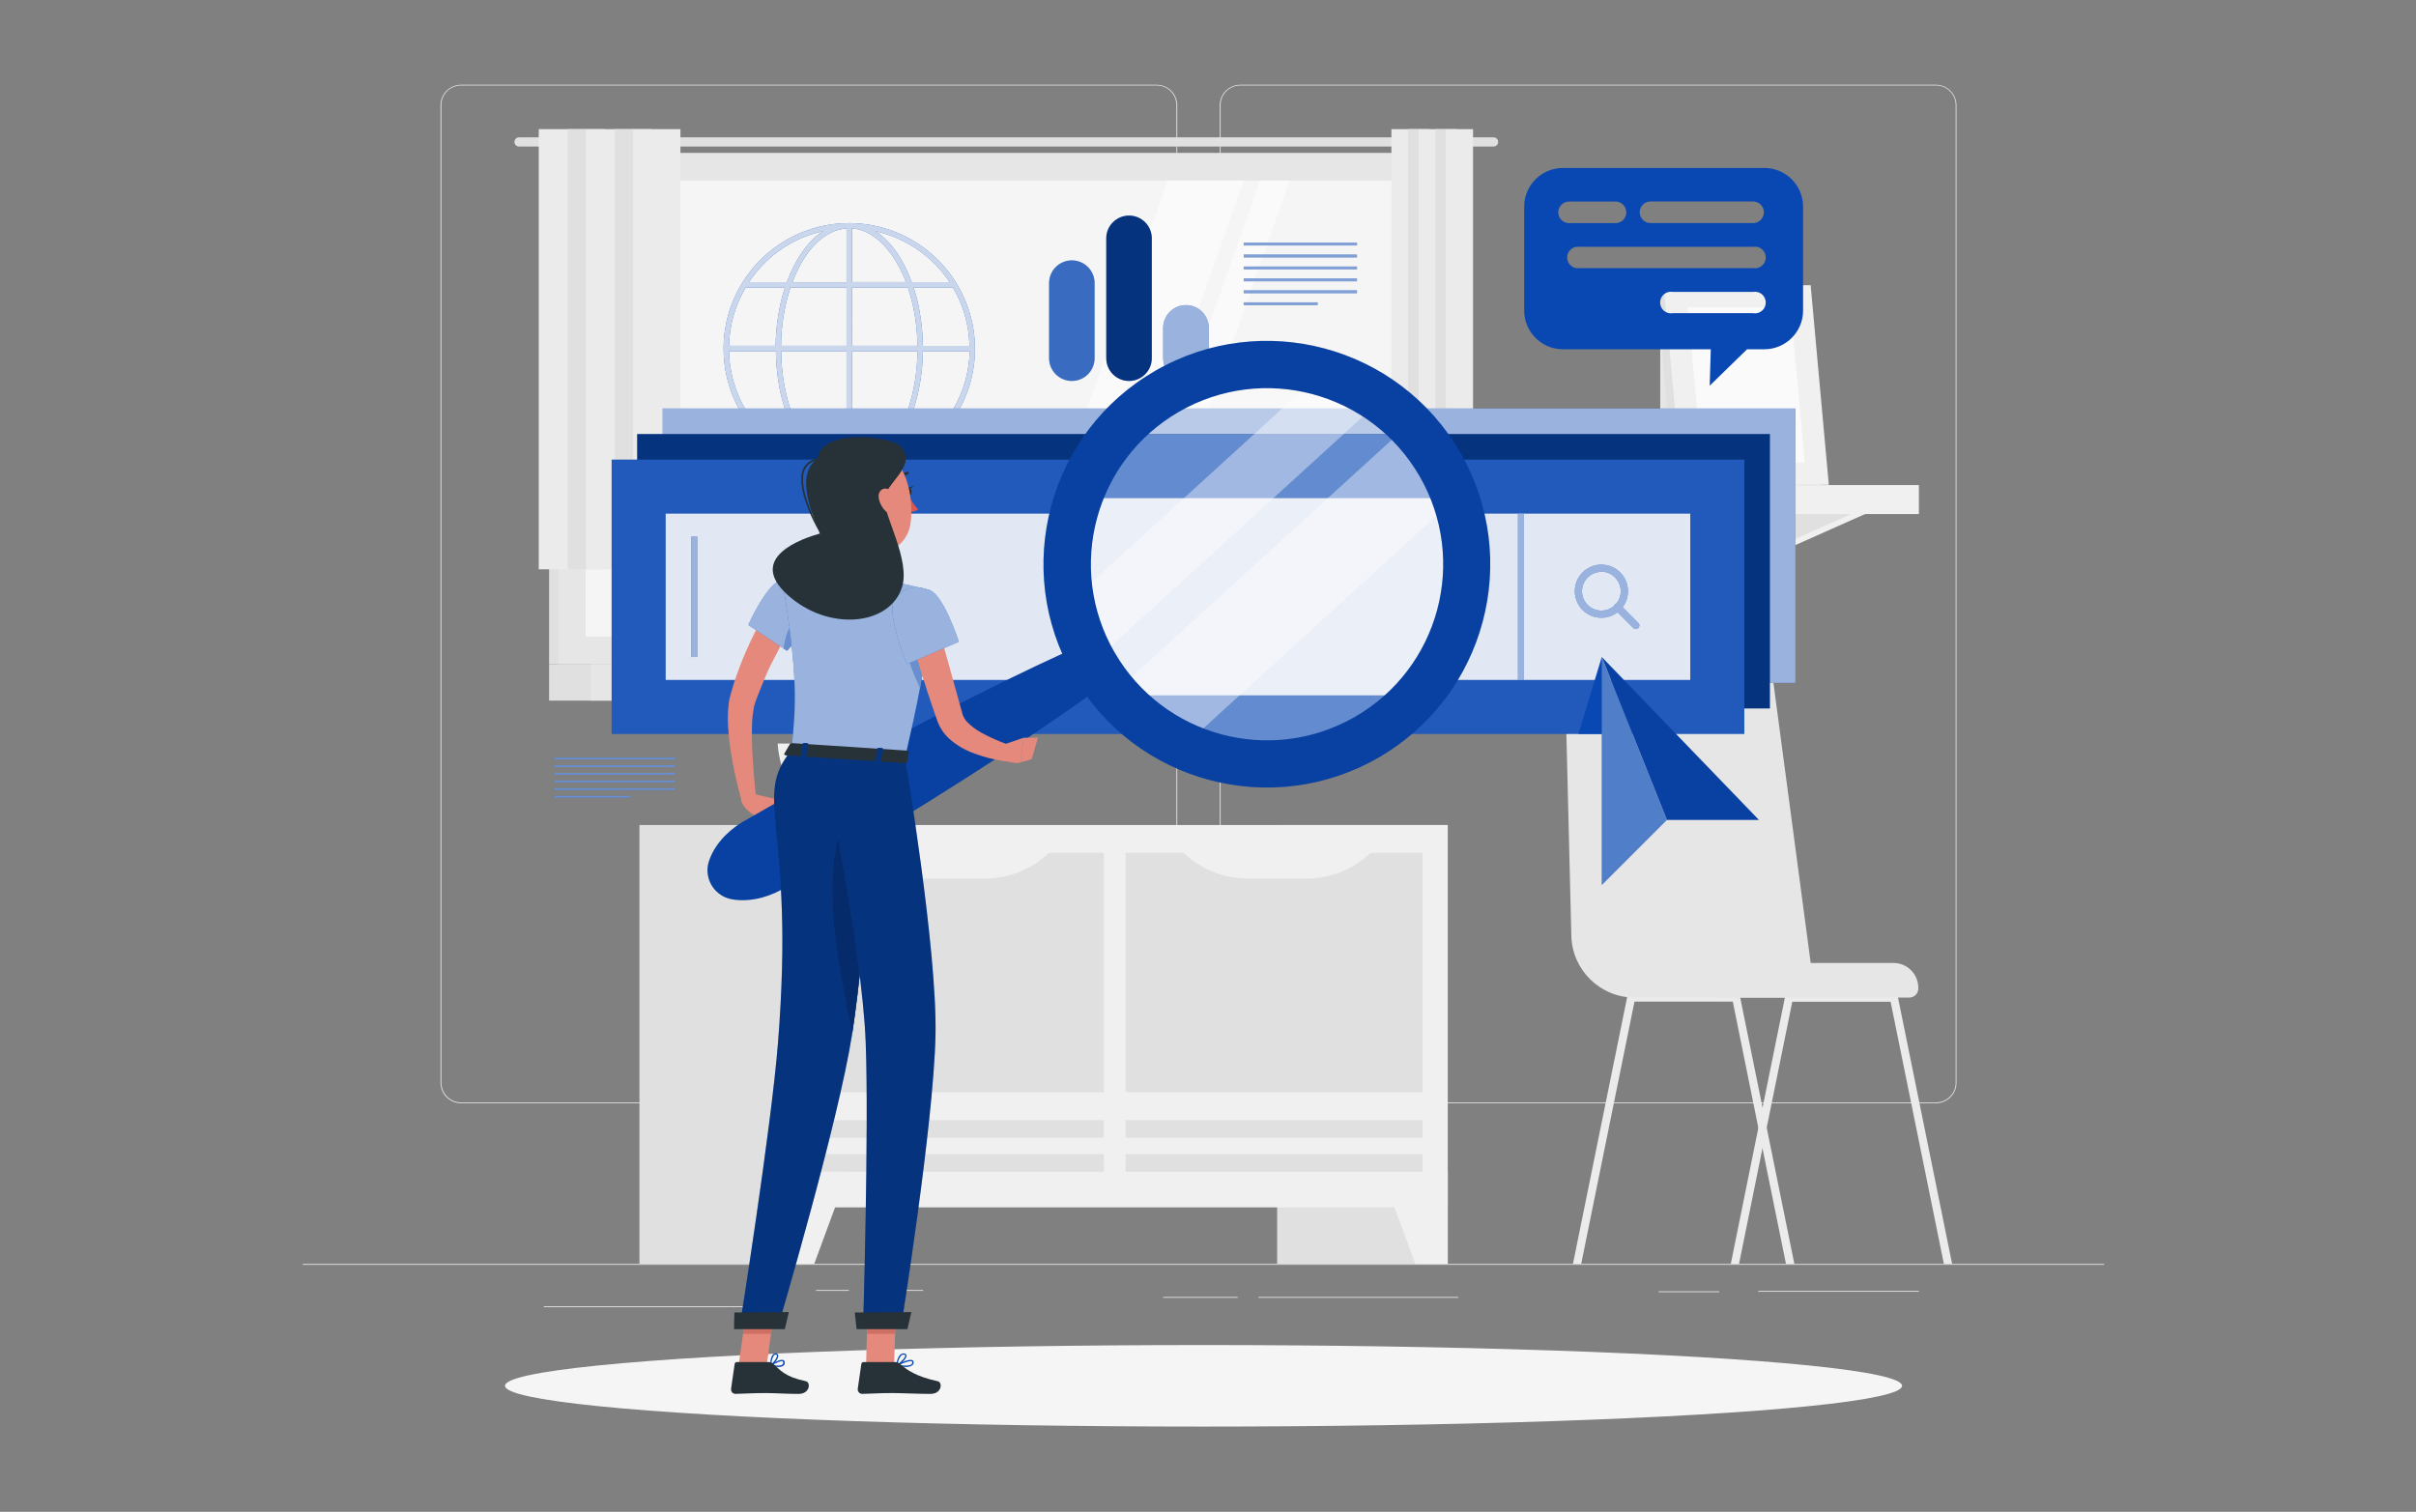 <?xml version="1.0" encoding="utf-8"?>
<!-- Generator: Adobe Illustrator 15.0.0, SVG Export Plug-In . SVG Version: 6.00 Build 0)  -->
<!DOCTYPE svg PUBLIC "-//W3C//DTD SVG 1.1//EN" "http://www.w3.org/Graphics/SVG/1.1/DTD/svg11.dtd">
<svg version="1.1" id="图层_1" xmlns="http://www.w3.org/2000/svg" xmlns:xlink="http://www.w3.org/1999/xlink" x="0px" y="0px"
	 width="540px" height="338px" viewBox="0 0 540 338" enable-background="new 0 0 540 338" xml:space="preserve">
<rect x="0" y="0" width="540" height="338" fill="#808080" stroke="none"/>
<g id="freepik--background-complete--inject-13">
	<rect x="67.69" y="282.578" fill="#E0E0E0" width="402.621" height="0.202"/>
	<rect x="370.718" y="288.698" fill="#E0E0E0" width="13.577" height="0.202"/>
	<rect x="393.008" y="288.602" fill="#E0E0E0" width="35.88" height="0.201"/>
	<rect x="281.288" y="289.955" fill="#E0E0E0" width="44.667" height="0.2"/>
	<rect x="259.965" y="289.955" fill="#E0E0E0" width="16.685" height="0.2"/>
	<rect x="182.405" y="288.399" fill="#E0E0E0" width="7.327" height="0.202"/>
	<rect x="194.202" y="288.399" fill="#E0E0E0" width="12.111" height="0.202"/>
	<rect x="121.553" y="292.032" fill="#E0E0E0" width="53.596" height="0.2"/>
	<path fill="#E0E0E0" d="M258.532,246.664H103.048c-2.536-0.004-4.59-2.061-4.59-4.598V23.5c0.022-2.521,2.069-4.553,4.59-4.558
		h155.484c2.54,0,4.598,2.059,4.598,4.599l0,0v218.526C263.13,244.606,261.071,246.664,258.532,246.664z M103.048,19.104
		c-2.425,0.004-4.389,1.971-4.389,4.396v218.567c0,2.426,1.964,4.392,4.389,4.397h155.484c2.426-0.006,4.392-1.972,4.397-4.397V23.5
		c-0.005-2.426-1.971-4.392-4.397-4.396H103.048z"/>
	<path fill="#E0E0E0" d="M432.714,246.664H277.222c-2.538-0.004-4.594-2.061-4.599-4.598V23.5c0.026-2.521,2.077-4.553,4.599-4.558
		h155.492c2.517,0.009,4.56,2.041,4.582,4.558v218.567C437.296,244.6,435.246,246.656,432.714,246.664z M277.222,19.104
		c-2.427,0.004-4.393,1.97-4.396,4.396v218.567c0.004,2.426,1.97,4.392,4.396,4.397h155.492c2.427-0.006,4.393-1.972,4.396-4.397
		V23.5c-0.003-2.426-1.969-4.392-4.396-4.396H277.222z"/>
	<rect x="285.451" y="184.451" fill="#E0E0E0" width="38.137" height="98.127"/>
	<polygon fill="#F0F0F0" points="316.34,282.578 323.588,282.578 323.588,261.971 308.747,261.971 	"/>
	<rect x="142.923" y="184.451" fill="#E0E0E0" width="38.136" height="98.127"/>
	<rect x="174.738" y="184.451" fill="#F0F0F0" width="148.841" height="85.484"/>
	<rect x="251.591" y="190.66" fill="#E0E0E0" width="66.376" height="53.516"/>
	<rect x="180.359" y="190.668" fill="#E0E0E0" width="66.375" height="53.517"/>
	<rect x="251.591" y="258.034" fill="#E0E0E0" width="66.376" height="3.937"/>
	<rect x="180.359" y="258.034" fill="#E0E0E0" width="66.375" height="3.937"/>
	<rect x="251.583" y="250.425" fill="#E0E0E0" width="66.375" height="3.938"/>
	<rect x="180.351" y="250.434" fill="#E0E0E0" width="66.376" height="3.937"/>
	<path fill="#F0F0F0" d="M220.114,196.426h-13.118c-5.704,0-11.157-2.344-15.082-6.483h43.266
		C231.26,194.08,225.813,196.423,220.114,196.426z"/>
	<path fill="#F0F0F0" d="M292.014,196.426H278.89c-5.706,0.002-11.159-2.343-15.084-6.483h43.29
		C303.172,194.083,297.719,196.428,292.014,196.426z"/>
	<polygon fill="#F0F0F0" points="181.986,282.578 174.738,282.578 174.738,261.971 189.579,261.971 	"/>
	<rect x="122.728" y="34.233" fill="#E0E0E0" width="200.038" height="114.264"/>
	<path fill="#E0E0E0" d="M333.829,30.707H116.004c-0.564,0-1.022,0.458-1.022,1.022l0,0c-0.005,0.564,0.449,1.026,1.014,1.03
		c0.002,0,0.005,0.001,0.008,0.001h217.825c0.565,0,1.023-0.458,1.023-1.023c0-0.003,0-0.006,0-0.008l0,0
		C334.853,31.165,334.395,30.707,333.829,30.707z"/>
	<rect x="124.773" y="34.233" fill="#E6E6E6" width="202.373" height="114.264"/>
	<rect x="122.728" y="148.498" fill="#E0E0E0" width="200.038" height="8.141"/>
	<rect x="132.069" y="148.498" fill="#E6E6E6" width="202.374" height="8.141"/>
	<rect x="130.901" y="40.37" fill="#F5F5F5" width="190.102" height="101.991"/>
	<polygon fill="#FAFAFA" points="224.986,142.361 260.988,40.37 277.979,40.37 241.976,142.361 	"/>
	<polygon fill="#FAFAFA" points="245.632,142.361 281.634,40.37 288.253,40.37 252.259,142.361 	"/>
	<rect x="320.221" y="40.37" fill="#E0E0E0" width="0.782" height="101.991"/>
	<rect x="120.417" y="28.871" fill="#EBEBEB" width="10.557" height="98.417"/>
	<rect x="126.867" y="28.871" fill="#E0E0E0" width="8.222" height="98.417"/>
	<rect x="130.974" y="28.871" fill="#EBEBEB" width="10.557" height="98.417"/>
	<rect x="137.424" y="28.871" fill="#E0E0E0" width="8.222" height="98.417"/>
	<rect x="141.53" y="28.871" fill="#EBEBEB" width="10.557" height="98.417"/>
	<rect x="310.993" y="28.871" fill="#EBEBEB" width="6.08" height="98.417"/>
	<rect x="314.714" y="28.871" fill="#E0E0E0" width="4.742" height="98.417"/>
	<rect x="317.081" y="28.871" fill="#EBEBEB" width="6.079" height="98.417"/>
	<rect x="320.793" y="28.871" fill="#E0E0E0" width="4.743" height="98.417"/>
	<rect x="323.16" y="28.871" fill="#EBEBEB" width="6.08" height="98.417"/>
	<rect x="371.08" y="71.565" fill="#E6E6E6" width="13.497" height="36.823"/>
	<polygon fill="#F0F0F0" points="365.951,114.533 362.827,123.043 365.951,123.043 385.06,114.533 	"/>
	<polygon fill="#E0E0E0" points="362.827,114.533 362.827,123.043 381.942,114.533 	"/>
	<polygon fill="#F0F0F0" points="398.636,114.533 395.512,123.043 398.636,123.043 417.744,114.533 	"/>
	<polygon fill="#E0E0E0" points="395.512,114.533 395.512,123.043 414.627,114.533 	"/>
	<rect x="348.809" y="108.445" fill="#E0E0E0" width="20.781" height="6.482"/>
	<rect x="369.582" y="108.445" fill="#F0F0F0" width="59.306" height="6.482"/>
	<polygon fill="#E0E0E0" points="407.059,108.388 374.213,108.388 370.146,63.77 402.991,63.77 	"/>
	<polygon fill="#F0F0F0" points="408.758,108.388 375.911,108.388 371.854,63.77 404.7,63.77 	"/>
	<polygon fill="#FAFAFA" points="380.405,103.452 377.239,68.707 400.207,68.707 403.371,103.452 	"/>
	<path fill="#E0E0E0" d="M194.443,170.126c0,0-14.164-24.406,5.483-43.837c0,0,5.13,3.342,5.049,7.835
		c-0.081,4.493-5.492,5.637-4.325,9.373c1.168,3.737,6.273,7.433,2.915,10.533c-3.357,3.1,0.54,5.854,0.314,9.663
		C203.655,167.501,194.443,170.126,194.443,170.126z"/>
	<path fill="#E0E0E0" d="M195.514,172.356c0,0,5.741-27.627-19.028-39.875c0,0-3.809,4.791-2.319,9.026
		c1.49,4.235,6.981,3.616,7.062,7.537c0.081,3.922-3.607,9.027,0.548,10.912c4.155,1.884,1.337,5.733,2.754,9.26
		C185.947,172.744,195.514,172.356,195.514,172.356z"/>
	<path fill="#F0F0F0" d="M173.82,166.237c0,0,0.467,18.214,18.521,18.214c18.053,0,18.521-18.214,18.521-18.214H173.82z"/>
	<path fill="#EBEBEB" d="M386.847,282.578h1.844l5.25-25.897l0.927-4.532l5.725-28.184h21.975l11.91,58.613h1.844l-12.135-59.732
		c-0.087-0.419-0.458-0.719-0.885-0.716h-23.441c-0.427-0.006-0.797,0.297-0.878,0.716l-5.033,24.785l-0.94,4.532L386.847,282.578z"
		/>
	<path fill="#EBEBEB" d="M351.568,282.578h1.844l11.91-58.646h21.976l5.71,28.23l0.918,4.518l5.258,25.897h1.876l-6.176-30.43
		l-0.936-4.518l-5.032-24.785c-0.087-0.419-0.457-0.719-0.886-0.716h-23.44c-0.429-0.003-0.797,0.297-0.886,0.716L351.568,282.578z"
		/>
	<path fill="#E6E6E6" d="M405.738,223.029h-40.376c-7.706-0.002-13.997-6.167-14.154-13.872l-1.508-61.376
		c-0.084-5.697,4.466-10.383,10.162-10.468c0.043,0,0.087,0,0.13,0h25.309c5.246-0.001,9.656,3.935,10.25,9.147L405.738,223.029z"/>
	<path fill="#E6E6E6" d="M383.715,215.292h39.514c3.055,0,5.531,2.478,5.531,5.533v0.192c0,1.112-0.901,2.012-2.013,2.012h-43.032
		l0,0V215.292L383.715,215.292z"/>
</g>
<g id="freepik--Shadow--inject-13">
	<ellipse fill="#F5F5F5" cx="269" cy="309.827" rx="156.128" ry="9.115"/>
</g>
<g id="freepik--Graphics--inject-13">
	<path fill="#0948B3" d="M217.908,77.95L217.908,77.95L217.908,77.95c0.003-1.5-0.119-2.997-0.363-4.477
		c-2.228-13.501-13.832-23.452-27.515-23.594h-0.242c-9.022,0.006-17.49,4.351-22.756,11.676c-0.427,0.588-0.806,1.192-1.192,1.796
		c-0.032,0.04-0.059,0.083-0.081,0.129c-2.644,4.372-4.037,9.385-4.026,14.494v0.056c0.043,15.512,12.653,28.052,28.165,28.008
		c9.018-0.025,17.474-4.378,22.734-11.702c0.419-0.588,0.806-1.184,1.184-1.796c0.032-0.04,0.059-0.083,0.081-0.129
		C216.538,88.052,217.925,83.048,217.908,77.95z M162.934,77.314c0.093-4.598,1.377-9.093,3.728-13.045h8.786
		c-1.343,4.22-2.046,8.617-2.086,13.045H162.934z M176.679,64.27h12.53v13.045h-14.64C174.596,72.883,175.308,68.482,176.679,64.27z
		 M190.417,63.062V51.047c1.741,0.158,3.409,0.778,4.831,1.796c2.988,2.045,5.492,5.637,7.247,10.219H190.417z M202.93,64.27
		c0.996,3.016,1.645,6.136,1.933,9.3c0.121,1.256,0.177,2.504,0.193,3.745h-14.639V64.27H202.93z M187.438,51.385
		c0.578-0.164,1.171-0.267,1.771-0.306v12.006H177.13c2.255-6.072,5.911-10.484,10.308-11.725V51.385z M189.209,78.546v13.045
		h-12.505c-0.997-3.024-1.64-6.152-1.917-9.324c-0.113-1.256-0.178-2.504-0.193-3.744L189.209,78.546z M189.209,92.799v12.014
		c-1.742-0.159-3.409-0.778-4.832-1.795c-2.979-2.046-5.484-5.637-7.248-10.219H189.209z M192.188,104.499
		c-0.578,0.165-1.172,0.268-1.771,0.306V92.774h12.078c-2.255,6.048-5.91,10.468-10.307,11.701V104.499z M190.417,91.615V78.53
		h14.639c-0.023,4.432-0.735,8.833-2.11,13.045L190.417,91.615z M206.264,78.53h10.468c-0.097,4.598-1.381,9.091-3.728,13.045
		h-8.826C205.521,87.355,206.224,82.958,206.264,78.53z M216.731,77.322h-10.468c0-1.272-0.08-2.561-0.202-3.857
		c-0.274-3.121-0.893-6.202-1.844-9.188h8.77c1.694,2.877,2.838,6.044,3.374,9.341c0.192,1.223,0.305,2.458,0.338,3.696
		L216.731,77.322z M205.563,56.121c2.632,1.895,4.901,4.25,6.7,6.949h-8.487c-1.804-4.984-4.518-8.93-7.843-11.217l-0.257-0.169
		c3.551,0.795,6.903,2.301,9.856,4.429L205.563,56.121z M183.927,51.699c-3.391,2.231-6.177,6.29-8.053,11.37h-8.455l0.588-0.861
		c3.824-5.338,9.479-9.082,15.887-10.517L183.927,51.699z M162.99,78.53h10.427c0,1.272,0.081,2.561,0.202,3.857
		c0.279,3.12,0.897,6.201,1.844,9.188h-8.817c-1.698-2.875-2.842-6.043-3.374-9.341c-0.201-1.225-0.313-2.463-0.338-3.704H162.99z
		 M167.452,92.783h8.422c1.804,4.985,4.518,8.93,7.844,11.217l0.266,0.169C177.217,102.632,171.299,98.557,167.452,92.783z
		 M195.724,104.145c3.381-2.223,6.167-6.289,8.052-11.371h8.439c-0.194,0.291-0.387,0.581-0.588,0.862
		C207.8,98.978,202.137,102.719,195.724,104.145z"/>
	<path opacity="0.8" fill="#FAFAFA" enable-background="new    " d="M217.908,77.95L217.908,77.95L217.908,77.95
		c0.003-1.5-0.119-2.997-0.363-4.477c-2.228-13.501-13.832-23.452-27.515-23.594h-0.242c-9.022,0.006-17.49,4.351-22.756,11.676
		c-0.427,0.588-0.806,1.192-1.192,1.796c-0.032,0.04-0.059,0.083-0.081,0.129c-2.644,4.372-4.037,9.385-4.026,14.494v0.056
		c0.043,15.512,12.653,28.052,28.165,28.008c9.018-0.025,17.474-4.378,22.734-11.702c0.419-0.588,0.806-1.184,1.184-1.796
		c0.032-0.04,0.059-0.083,0.081-0.129C216.538,88.052,217.925,83.048,217.908,77.95z M162.934,77.314
		c0.093-4.598,1.377-9.093,3.728-13.045h8.786c-1.343,4.22-2.046,8.617-2.086,13.045H162.934z M176.679,64.27h12.53v13.045h-14.64
		C174.596,72.883,175.308,68.482,176.679,64.27z M190.417,63.062V51.047c1.741,0.158,3.409,0.778,4.831,1.796
		c2.988,2.045,5.492,5.637,7.247,10.219H190.417z M202.93,64.27c0.996,3.016,1.645,6.136,1.933,9.3
		c0.121,1.256,0.177,2.504,0.193,3.745h-14.639V64.27H202.93z M187.438,51.385c0.578-0.164,1.171-0.267,1.771-0.306v12.006H177.13
		c2.255-6.072,5.911-10.484,10.308-11.725V51.385z M189.209,78.546v13.045h-12.505c-0.997-3.024-1.64-6.152-1.917-9.324
		c-0.113-1.256-0.178-2.504-0.193-3.744L189.209,78.546z M189.209,92.799v12.014c-1.742-0.159-3.409-0.778-4.832-1.795
		c-2.979-2.046-5.484-5.637-7.248-10.219H189.209z M192.188,104.499c-0.578,0.165-1.172,0.268-1.771,0.306V92.774h12.078
		c-2.255,6.048-5.91,10.468-10.307,11.701V104.499z M190.417,91.615V78.53h14.639c-0.023,4.432-0.735,8.833-2.11,13.045
		L190.417,91.615z M206.264,78.53h10.468c-0.097,4.598-1.381,9.091-3.728,13.045h-8.826
		C205.521,87.355,206.224,82.958,206.264,78.53z M216.731,77.322h-10.468c0-1.272-0.08-2.561-0.202-3.857
		c-0.274-3.121-0.893-6.202-1.844-9.188h8.77c1.694,2.877,2.838,6.044,3.374,9.341c0.192,1.223,0.305,2.458,0.338,3.696
		L216.731,77.322z M205.563,56.121c2.632,1.895,4.901,4.25,6.7,6.949h-8.487c-1.804-4.984-4.518-8.93-7.843-11.217l-0.257-0.169
		c3.551,0.795,6.903,2.301,9.856,4.429L205.563,56.121z M183.927,51.699c-3.391,2.231-6.177,6.29-8.053,11.37h-8.455l0.588-0.861
		c3.824-5.338,9.479-9.082,15.887-10.517L183.927,51.699z M162.99,78.53h10.427c0,1.272,0.081,2.561,0.202,3.857
		c0.279,3.12,0.897,6.201,1.844,9.188h-8.817c-1.698-2.875-2.842-6.043-3.374-9.341c-0.201-1.225-0.313-2.463-0.338-3.704H162.99z
		 M167.452,92.783h8.422c1.804,4.985,4.518,8.93,7.844,11.217l0.266,0.169C177.217,102.632,171.299,98.557,167.452,92.783z
		 M195.724,104.145c3.381-2.223,6.167-6.289,8.052-11.371h8.439c-0.194,0.291-0.387,0.581-0.588,0.862
		C207.8,98.978,202.137,102.719,195.724,104.145z"/>
	<rect x="148.125" y="91.333" fill="#0948B3" width="253.168" height="61.343"/>
	<rect x="148.125" y="91.333" opacity="0.6" fill="#FAFAFA" enable-background="new    " width="253.168" height="61.343"/>
	<rect x="142.417" y="97.042" fill="#0948B3" width="253.167" height="61.343"/>
	<rect x="142.417" y="97.042" opacity="0.3" enable-background="new    " width="253.167" height="61.343"/>
	<rect x="136.707" y="102.752" fill="#0948B3" width="253.169" height="61.343"/>
	<rect x="136.707" y="102.752" opacity="0.1" fill="#FAFAFA" enable-background="new    " width="253.169" height="61.343"/>
	<rect x="148.785" y="114.83" fill="#0948B3" width="229.01" height="37.187"/>
	<rect x="148.785" y="114.83" opacity="0.9" fill="#FAFAFA" enable-background="new    " width="229.01" height="37.187"/>
	<rect x="339.274" y="114.83" fill="#0948B3" width="1.344" height="37.187"/>
	<rect x="339.274" y="114.83" opacity="0.6" fill="#FAFAFA" enable-background="new    " width="1.344" height="37.187"/>
	<rect x="154.495" y="119.96" fill="#0948B3" width="1.345" height="26.927"/>
	<rect x="154.495" y="119.96" opacity="0.6" fill="#FAFAFA" enable-background="new    " width="1.345" height="26.927"/>
	<path fill="#0948B3" d="M357.922,138.118c-3.281-0.002-5.941-2.664-5.938-5.945c0-3.282,2.663-5.942,5.944-5.94
		c1.575,0.001,3.086,0.626,4.198,1.74l0,0c2.321,2.32,2.323,6.083,0.002,8.404C361.014,137.492,359.5,138.118,357.922,138.118z
		 M357.922,127.852c-2.392,0-4.33,1.94-4.33,4.333c0,2.392,1.941,4.332,4.333,4.331c2.393,0,4.333-1.941,4.332-4.334
		c-0.002-1.15-0.46-2.254-1.273-3.066l0,0c-0.804-0.829-1.906-1.299-3.062-1.305V127.852z"/>
	<path fill="#0948B3" d="M365.628,140.646c-0.214,0-0.42-0.087-0.571-0.241l-4.065-4.067c-0.339-0.289-0.377-0.797-0.089-1.135
		c0.29-0.338,0.798-0.377,1.136-0.088c0.032,0.027,0.062,0.056,0.088,0.088l4.066,4.066c0.312,0.313,0.312,0.821,0,1.135
		C366.043,140.557,365.841,140.644,365.628,140.646z"/>
	<g opacity="0.6">
		<path fill="#FAFAFA" d="M357.922,138.118c-3.281-0.002-5.941-2.664-5.938-5.945c0-3.282,2.663-5.942,5.944-5.94
			c1.575,0.001,3.086,0.626,4.198,1.74l0,0c2.321,2.32,2.323,6.083,0.002,8.404C361.014,137.492,359.5,138.118,357.922,138.118z
			 M357.922,127.852c-2.392,0-4.33,1.94-4.33,4.333c0,2.392,1.941,4.332,4.333,4.331c2.393,0,4.333-1.941,4.332-4.334
			c-0.002-1.15-0.46-2.254-1.273-3.066l0,0c-0.804-0.829-1.906-1.299-3.062-1.305V127.852z"/>
		<path fill="#FAFAFA" d="M365.628,140.646c-0.214,0-0.42-0.087-0.571-0.241l-4.065-4.067c-0.339-0.289-0.377-0.797-0.089-1.135
			c0.29-0.338,0.798-0.377,1.136-0.088c0.032,0.027,0.062,0.056,0.088,0.088l4.066,4.066c0.312,0.313,0.312,0.821,0,1.135
			C366.043,140.557,365.841,140.644,365.628,140.646z"/>
	</g>
	<rect x="277.979" y="54.252" fill="#0948B3" width="25.316" height="0.628"/>
	<rect x="277.979" y="56.917" fill="#0948B3" width="25.316" height="0.628"/>
	<rect x="277.979" y="59.591" fill="#0948B3" width="25.316" height="0.628"/>
	<rect x="277.979" y="62.256" fill="#0948B3" width="25.316" height="0.628"/>
	<rect x="277.979" y="64.921" fill="#0948B3" width="25.316" height="0.628"/>
	<rect x="277.979" y="67.595" fill="#0948B3" width="16.508" height="0.628"/>
	<g opacity="0.5">
		<rect x="277.979" y="54.252" fill="#FAFAFA" width="25.316" height="0.628"/>
		<rect x="277.979" y="56.917" fill="#FAFAFA" width="25.316" height="0.628"/>
		<rect x="277.979" y="59.591" fill="#FAFAFA" width="25.316" height="0.628"/>
		<rect x="277.979" y="62.256" fill="#FAFAFA" width="25.316" height="0.628"/>
		<rect x="277.979" y="64.921" fill="#FAFAFA" width="25.316" height="0.628"/>
		<rect x="277.979" y="67.595" fill="#FAFAFA" width="16.508" height="0.628"/>
	</g>
	<rect x="123.936" y="169.393" fill="#0948B3" width="26.975" height="0.403"/>
	<rect x="123.936" y="171.1" fill="#0948B3" width="26.975" height="0.403"/>
	<rect x="123.936" y="172.809" fill="#0948B3" width="26.975" height="0.402"/>
	<rect x="123.936" y="174.515" fill="#0948B3" width="26.975" height="0.403"/>
	<rect x="123.936" y="176.222" fill="#0948B3" width="26.975" height="0.402"/>
	<rect x="123.936" y="177.937" fill="#0948B3" width="16.958" height="0.403"/>
	<g opacity="0.4">
		<rect x="123.936" y="169.393" fill="#FAFAFA" width="26.975" height="0.403"/>
		<rect x="123.936" y="171.1" fill="#FAFAFA" width="26.975" height="0.403"/>
		<rect x="123.936" y="172.809" fill="#FAFAFA" width="26.975" height="0.402"/>
		<rect x="123.936" y="174.515" fill="#FAFAFA" width="26.975" height="0.403"/>
		<rect x="123.936" y="176.222" fill="#FAFAFA" width="26.975" height="0.402"/>
		<rect x="123.936" y="177.937" fill="#FAFAFA" width="16.958" height="0.403"/>
	</g>
	<path fill="#0948B3" d="M239.568,58.206L239.568,58.206c-2.811,0-5.089,2.278-5.089,5.089l0,0v16.79
		c0,2.811,2.279,5.089,5.089,5.089l0,0l0,0c2.811,0,5.089-2.278,5.089-5.089l0,0v-16.79
		C244.658,60.484,242.379,58.206,239.568,58.206L239.568,58.206z"/>
	<path opacity="0.2" fill="#FAFAFA" enable-background="new    " d="M239.568,58.206L239.568,58.206
		c-2.811,0-5.089,2.278-5.089,5.089l0,0v16.79c0,2.811,2.279,5.089,5.089,5.089l0,0l0,0c2.811,0,5.089-2.278,5.089-5.089l0,0v-16.79
		C244.658,60.484,242.379,58.206,239.568,58.206L239.568,58.206z"/>
	<path fill="#0948B3" d="M252.324,48.196L252.324,48.196c-2.801,0.014-5.065,2.288-5.065,5.09v26.798
		c0,2.811,2.278,5.089,5.089,5.089l0,0l0,0c2.812,0,5.09-2.278,5.09-5.089l0,0V53.286c0-2.812-2.278-5.09-5.089-5.09
		C252.34,48.196,252.332,48.196,252.324,48.196z"/>
	<path opacity="0.3" enable-background="new    " d="M252.324,48.196L252.324,48.196c-2.801,0.014-5.065,2.288-5.065,5.09v26.798
		c0,2.811,2.278,5.089,5.089,5.089l0,0l0,0c2.812,0,5.09-2.278,5.09-5.089l0,0V53.286c0-2.812-2.278-5.09-5.089-5.09
		C252.34,48.196,252.332,48.196,252.324,48.196z"/>
	<path fill="#0948B3" d="M265.07,68.215L265.07,68.215c-2.811,0-5.089,2.278-5.089,5.089l0,0v6.781c0,2.811,2.279,5.089,5.089,5.089
		l0,0l0,0c2.811,0.005,5.093-2.271,5.097-5.081c0-0.002,0-0.005,0-0.008v-6.781c0-2.811-2.278-5.089-5.089-5.089
		C265.076,68.215,265.073,68.215,265.07,68.215z"/>
	<path opacity="0.6" fill="#FAFAFA" enable-background="new    " d="M265.07,68.215L265.07,68.215c-2.811,0-5.089,2.278-5.089,5.089
		l0,0v6.781c0,2.811,2.279,5.089,5.089,5.089l0,0l0,0c2.811,0.005,5.093-2.271,5.097-5.081c0-0.002,0-0.005,0-0.008v-6.781
		c0-2.811-2.278-5.089-5.089-5.089C265.076,68.215,265.073,68.215,265.07,68.215z"/>
	<polyline fill="#0948B3" points="372.562,183.315 393.135,183.315 358.012,146.887 358.012,146.887 372.562,183.315 	"/>
	<g opacity="0.1">
		<polyline points="372.562,183.315 393.135,183.315 358.012,146.887 358.012,146.887 372.562,183.315 		"/>
	</g>
	<polygon fill="#0948B3" points="352.786,164.086 358.012,146.887 360.976,164.086 	"/>
	<polygon fill="#0948B3" points="358.012,146.887 358.012,197.857 361.65,194.227 372.562,183.315 	"/>
	<polygon opacity="0.3" fill="#FAFAFA" enable-background="new    " points="358.012,146.887 358.012,197.857 361.65,194.227 
		372.562,183.315 	"/>
	<path fill="#0948B3" d="M394.392,37.551h-45.093c-4.758,0.018-8.61,3.867-8.632,8.625v23.287c0.021,4.754,3.87,8.603,8.624,8.625
		h33.087l-0.241,8.141l8.349-8.141h3.892c4.756-0.018,8.609-3.868,8.631-8.625V46.176C402.986,41.425,399.143,37.578,394.392,37.551
		z M348.285,47.472c0-1.334,1.08-2.416,2.414-2.416h10.381c1.334,0,2.414,1.082,2.414,2.416s-1.08,2.416-2.414,2.416h-10.389
		C349.361,49.883,348.285,48.803,348.285,47.472z M391.831,70.019h-17.94c-1.313,0.23-2.565-0.648-2.796-1.962
		c-0.23-1.314,0.648-2.566,1.962-2.796c0.275-0.049,0.558-0.049,0.834,0h17.94c1.314-0.23,2.566,0.648,2.797,1.963
		c0.23,1.314-0.649,2.565-1.962,2.796C392.39,70.067,392.107,70.067,391.831,70.019L391.831,70.019z M391.831,59.945h-38.724
		c-1.313,0.23-2.566-0.649-2.797-1.963c-0.23-1.314,0.649-2.566,1.963-2.796c0.276-0.048,0.559-0.048,0.834,0h38.724
		c1.314-0.23,2.566,0.648,2.797,1.963s-0.649,2.566-1.962,2.796C392.39,59.993,392.107,59.993,391.831,59.945L391.831,59.945z
		 M391.831,49.872h-22.925c-1.334,0-2.416-1.082-2.416-2.416c0-1.335,1.082-2.416,2.416-2.416h22.925
		c1.334,0,2.416,1.081,2.416,2.416C394.247,48.79,393.165,49.872,391.831,49.872L391.831,49.872z"/>
</g>
<g id="freepik--Character--inject-13">
	<path fill="#0948B3" d="M323.869,111.368c-1.926-5.291-4.867-10.154-8.656-14.317h-64.025c-3.79,4.163-6.73,9.026-8.656,14.317
		l8.858,44.095c16.202,17.563,43.574,18.667,61.137,2.466c12.813-11.82,17.281-30.174,11.335-46.561H323.869z"/>
	<path opacity="0.1" fill="#FAFAFA" enable-background="new    " d="M323.869,111.368c-1.926-5.291-4.867-10.154-8.656-14.317
		h-64.025c-3.79,4.163-6.73,9.026-8.656,14.317l8.858,44.095c16.202,17.563,43.574,18.667,61.137,2.466
		c12.813-11.82,17.281-30.174,11.335-46.561H323.869z"/>
	<path fill="#0948B3" d="M326.421,128.141c-0.457,10.168-4.496,19.846-11.402,27.322h-63.613
		c-10.948-11.895-14.362-28.896-8.858-44.095h81.331C325.83,116.734,326.695,122.437,326.421,128.141z"/>
	<path opacity="0.9" fill="#FAFAFA" enable-background="new    " d="M326.421,128.141c-0.457,10.168-4.496,19.846-11.402,27.322
		h-63.613c-10.948-11.895-14.362-28.896-8.858-44.095h81.331C325.83,116.734,326.695,122.437,326.421,128.141z"/>
	<path opacity="0.3" fill="#FFFFFF" enable-background="new    " d="M326.421,128.141c-1.114,23.815-21.324,42.219-45.14,41.104
		c-23.815-1.114-42.217-21.324-41.103-45.14c1.115-23.816,21.325-42.218,45.14-41.104c17.396,0.814,32.6,12.002,38.551,28.367
		C325.822,116.734,326.689,122.437,326.421,128.141z"/>
	<path opacity="0.4" fill="#FFFFFF" enable-background="new    " d="M307.586,90.416l-62.211,56.737
		c-0.312-0.574-0.618-1.155-0.918-1.74c-1.902-3.808-3.224-7.879-3.922-12.078l0,0l53.734-49.007
		C299.023,85.581,303.528,87.64,307.586,90.416z"/>
	<path opacity="0.4" fill="#FFFFFF" enable-background="new    " d="M324.231,112.407l-58.452,53.339
		c-6.064-2.675-11.431-6.708-15.686-11.789l63.871-58.25C318.62,100.415,322.131,106.128,324.231,112.407z"/>
	<path fill="#0948B3" d="M326.405,101.198c-13.775-23.885-44.304-32.081-68.189-18.306s-32.082,44.304-18.307,68.189
		c13.775,23.886,44.306,32.082,68.189,18.307c0.021-0.011,0.041-0.023,0.06-0.034C332.002,155.559,340.166,125.06,326.405,101.198z
		 M249.102,145.84c-10.872-18.83-4.421-42.907,14.408-53.779c18.829-10.872,42.908-4.421,53.778,14.408
		c10.871,18.827,4.423,42.903-14.403,53.776c-18.824,10.872-42.897,4.426-53.77-14.397c-0.001-0.002-0.003-0.005-0.005-0.008
		H249.102z"/>
	<path opacity="0.1" enable-background="new    " d="M326.405,101.198c-13.775-23.885-44.304-32.081-68.189-18.306
		s-32.082,44.304-18.307,68.189c13.775,23.886,44.306,32.082,68.189,18.307c0.021-0.011,0.041-0.023,0.06-0.034
		C332.002,155.559,340.166,125.06,326.405,101.198z M249.102,145.84c-10.872-18.83-4.421-42.907,14.408-53.779
		c18.829-10.872,42.908-4.421,53.778,14.408c10.871,18.827,4.423,42.903-14.403,53.776c-18.824,10.872-42.897,4.426-53.77-14.397
		c-0.001-0.002-0.003-0.005-0.005-0.008H249.102z"/>
	<path fill="#E4897B" d="M168.393,177.485l6.168,1.435l-5.114,3.816c0,0-3.663-1.658-3.833-4.26L168.393,177.485z"/>
	<polygon fill="#E4897B" points="177.863,183.025 173.417,185.989 169.448,182.736 174.562,178.928 	"/>
	<path fill="#0948B3" d="M247.637,152.435c-6.555,4.831-13.279,9.421-20.035,13.906c-6.756,4.486-13.6,8.858-20.478,13.151
		c-6.876,4.291-13.818,8.494-20.783,12.576c-3.478,2.077-6.989,4.092-10.468,6.137c-1.728,1.101-3.612,1.934-5.588,2.473
		c-1.055,0.279-2.133,0.46-3.221,0.54c-1.208,0.098-2.424,0.035-3.615-0.188c-3.578-0.706-5.904-4.182-5.196-7.758
		c0-0.004,0.001-0.008,0.002-0.011c0.056-0.274,0.131-0.544,0.226-0.806c0.388-1.142,0.931-2.226,1.61-3.222
		c0.606-0.895,1.297-1.73,2.062-2.497c1.456-1.441,3.12-2.657,4.936-3.606c3.519-2.005,7.014-4.026,10.557-6.015
		c7.053-3.986,14.172-7.868,21.306-11.701c7.134-3.833,14.357-7.545,21.621-11.168c7.264-3.624,14.583-7.151,22.056-10.404
		c2.526-1.117,5.479,0.025,6.596,2.551c0.95,2.148,0.276,4.669-1.62,6.057L247.637,152.435z"/>
	<path opacity="0.1" enable-background="new    " d="M247.637,152.435c-6.555,4.831-13.279,9.421-20.035,13.906
		c-6.756,4.486-13.6,8.858-20.478,13.151c-6.876,4.291-13.818,8.494-20.783,12.576c-3.478,2.077-6.989,4.092-10.468,6.137
		c-1.728,1.101-3.612,1.934-5.588,2.473c-1.055,0.279-2.133,0.46-3.221,0.54c-1.208,0.098-2.424,0.035-3.615-0.188
		c-3.578-0.706-5.904-4.182-5.196-7.758c0-0.004,0.001-0.008,0.002-0.011c0.056-0.274,0.131-0.544,0.226-0.806
		c0.388-1.142,0.931-2.226,1.61-3.222c0.606-0.895,1.297-1.73,2.062-2.497c1.456-1.441,3.12-2.657,4.936-3.606
		c3.519-2.005,7.014-4.026,10.557-6.015c7.053-3.986,14.172-7.868,21.306-11.701c7.134-3.833,14.357-7.545,21.621-11.168
		c7.264-3.624,14.583-7.151,22.056-10.404c2.526-1.117,5.479,0.025,6.596,2.551c0.95,2.148,0.276,4.669-1.62,6.057L247.637,152.435z
		"/>
	<path fill="#E4897B" d="M177.331,139.342c-0.402,0.652-0.861,1.441-1.296,2.182c-0.436,0.741-0.862,1.514-1.264,2.295
		c-0.806,1.538-1.611,3.101-2.417,4.687c-0.804,1.586-1.457,3.221-2.118,4.831c-0.322,0.806-0.66,1.61-0.958,2.416l-0.451,1.232
		c-0.089,0.233-0.105,0.33-0.161,0.499s-0.081,0.33-0.129,0.492c-0.314,1.591-0.473,3.209-0.475,4.831
		c-0.04,1.731,0,3.495,0.097,5.274c0.097,1.779,0.193,3.567,0.354,5.354c0.162,1.788,0.323,3.607,0.492,5.379l-3.108,0.637
		c-0.548-1.796-0.974-3.584-1.401-5.396c-0.426-1.812-0.749-3.632-1.063-5.483c-0.313-1.852-0.523-3.712-0.66-5.637
		c-0.167-2.016-0.116-4.043,0.153-6.047c0.048-0.282,0.089-0.548,0.161-0.806c0.073-0.257,0.145-0.62,0.209-0.805l0.395-1.369
		c0.258-0.91,0.556-1.812,0.862-2.706c0.62-1.796,1.297-3.559,2.053-5.298c0.757-1.74,1.563-3.438,2.416-5.114
		c0.443-0.805,0.91-1.667,1.385-2.496c0.476-0.83,0.951-1.61,1.546-2.488L177.331,139.342z"/>
	<path fill="#0948B3" d="M173.893,305.607c-0.543-0.018-1.083-0.092-1.61-0.225c-0.058-0.01-0.104-0.056-0.113-0.112
		c-0.01-0.06,0.015-0.12,0.064-0.153c0.218-0.146,2.118-1.369,2.851-1.04c0.166,0.077,0.277,0.237,0.291,0.42
		c0.077,0.292-0.017,0.603-0.242,0.806C174.77,305.55,174.33,305.659,173.893,305.607z M172.661,305.173
		c1.095,0.218,1.917,0.178,2.23-0.113c0.14-0.134,0.198-0.333,0.153-0.522c-0.002-0.083-0.052-0.159-0.128-0.194
		C174.537,304.175,173.434,304.706,172.661,305.173z"/>
	<path fill="#0948B3" d="M172.275,305.391c-0.024,0.007-0.049,0.007-0.073,0c-0.047-0.025-0.076-0.076-0.072-0.129
		c0-0.073,0-1.876,0.685-2.48c0.171-0.153,0.399-0.227,0.627-0.201c0.245,0.003,0.454,0.179,0.5,0.419
		c0.144,0.701-0.999,2.055-1.611,2.415C172.311,305.411,172.291,305.403,172.275,305.391z M173.345,302.846
		c-0.122,0.002-0.239,0.047-0.33,0.129c-0.396,0.583-0.599,1.276-0.58,1.981c0.596-0.483,1.305-1.497,1.216-1.926
		c0-0.071-0.056-0.151-0.241-0.176L173.345,302.846z"/>
	<path fill="#0948B3" d="M202.415,305.607c-0.664-0.009-1.325-0.085-1.974-0.225c-0.063-0.007-0.113-0.059-0.121-0.121
		c-0.007-0.063,0.025-0.124,0.081-0.153c0.282-0.145,2.778-1.416,3.543-0.999c0.15,0.077,0.248,0.229,0.258,0.396
		c0.035,0.269-0.068,0.539-0.274,0.716C203.483,305.52,202.949,305.656,202.415,305.607z M200.933,305.173
		c1.393,0.233,2.416,0.169,2.802-0.168c0.13-0.122,0.193-0.299,0.169-0.475c0-0.068-0.037-0.131-0.097-0.163
		C203.389,304.143,201.956,304.682,200.933,305.173z"/>
	<path fill="#0948B3" d="M200.466,305.391c-0.025,0.01-0.055,0.01-0.081,0c-0.047-0.024-0.074-0.077-0.064-0.129
		c0-0.073,0.153-1.764,0.934-2.416c0.225-0.187,0.513-0.28,0.806-0.257c0.411,0.04,0.523,0.249,0.555,0.419
		c0.113,0.709-1.361,2.061-2.11,2.414L200.466,305.391z M201.963,302.846c-0.189,0.003-0.372,0.07-0.515,0.192
		c-0.461,0.547-0.743,1.222-0.805,1.934c0.757-0.458,1.764-1.521,1.691-1.949c0,0,0-0.144-0.291-0.168L201.963,302.846z"/>
	<path fill="#E4897B" d="M186.865,115.16c0.492,3.761,1.611,11.386-1.111,13.69c0,0,0.805,3.833,7.666,4.275
		c7.586,0.491,3.865-3.527,3.865-3.527c-4.075-1.256-3.769-4.324-2.858-7.159L186.865,115.16z"/>
	<path fill="#263238" d="M200.933,107.519c-0.048-0.001-0.096-0.015-0.137-0.041c-0.143-0.072-0.2-0.247-0.128-0.389
		c0.003-0.005,0.005-0.009,0.007-0.014c0.424-0.864,1.246-1.466,2.199-1.61c0.164,0.006,0.292,0.144,0.286,0.309
		c-0.005,0.133-0.1,0.248-0.23,0.278l0,0c-0.744,0.13-1.385,0.601-1.731,1.272C201.152,107.434,201.05,107.507,200.933,107.519z"/>
	<path fill="#DE5753" d="M203.099,110.82c0.555,1.106,1.259,2.13,2.094,3.044c-0.484,0.421-1.13,0.606-1.764,0.507L203.099,110.82z"
		/>
	<path fill="#263238" d="M202.567,109.999c0.048,0.507,0.354,0.886,0.677,0.853c0.322-0.032,0.563-0.458,0.515-0.966
		c-0.048-0.507-0.354-0.886-0.684-0.854C202.745,109.064,202.52,109.5,202.567,109.999z"/>
	<path fill="#263238" d="M202.97,109.073l1.175-0.459C204.146,108.614,203.583,109.612,202.97,109.073z"/>
	<polygon fill="#E4897B" points="193.573,305.237 199.846,305.237 200.265,290.728 193.992,290.728 	"/>
	<polygon fill="#E4897B" points="165.092,305.237 171.364,305.237 173.377,290.728 167.113,290.728 	"/>
	<path fill="#263238" d="M171.751,304.514h-7.046c-0.25-0.003-0.463,0.179-0.5,0.426l-0.805,5.572
		c-0.063,0.553,0.335,1.051,0.888,1.113c0.037,0.004,0.074,0.007,0.111,0.007c2.416-0.041,3.64-0.186,6.74-0.186
		c1.9,0,4.687,0.193,7.319,0.193s2.77-2.602,1.675-2.835c-4.912-1.055-5.685-2.512-7.344-3.906
		C172.5,304.652,172.132,304.515,171.751,304.514z"/>
	<path fill="#263238" d="M200.055,304.514h-7.038c-0.25-0.007-0.466,0.176-0.499,0.426l-0.805,5.572
		c-0.058,0.558,0.347,1.057,0.904,1.114c0.034,0.003,0.068,0.006,0.103,0.006c2.415-0.041,3.64-0.186,6.731-0.186
		c1.908,0,5.846,0.193,8.479,0.193c2.633,0,2.77-2.602,1.675-2.835c-4.912-1.055-6.845-2.512-8.503-3.906
		C200.811,304.649,200.439,304.514,200.055,304.514z"/>
	<polygon fill="#CE6F64" points="200.256,290.728 200.047,298.208 193.774,298.208 193.992,290.728 	"/>
	<polygon fill="#CE6F64" points="167.105,290.728 173.377,290.728 172.339,298.208 166.066,298.208 	"/>
	<path fill="#0948B3" d="M180.005,140.308c-1.19,1.86-2.569,3.593-4.115,5.17l-0.717-0.475l-7.939-5.275
		c0,0,4.332-9.663,7.593-10.154c3.116-0.499,5.387,2.722,6.442,6.168C181.672,136.991,181.003,138.682,180.005,140.308z"/>
	<path opacity="0.6" fill="#FAFAFA" enable-background="new    " d="M180.005,140.308c-1.19,1.86-2.569,3.593-4.115,5.17
		l-0.717-0.475l-7.939-5.275c0,0,4.332-9.663,7.593-10.154c3.116-0.499,5.387,2.722,6.442,6.168
		C181.672,136.991,181.003,138.682,180.005,140.308z"/>
	<path fill="#0948B3" d="M180.005,140.308c-1.19,1.86-2.569,3.593-4.115,5.17l-0.717-0.475c0.354-2.899,1.481-5.773,2.77-6.684
		C178.732,138.399,179.434,139.237,180.005,140.308z"/>
	<path opacity="0.4" fill="#FAFAFA" enable-background="new    " d="M180.005,140.308c-1.19,1.86-2.569,3.593-4.115,5.17
		l-0.717-0.475c0.354-2.899,1.481-5.773,2.77-6.684C178.732,138.399,179.434,139.237,180.005,140.308z"/>
	<path fill="#0948B3" d="M207.166,145.132L207.166,145.132c-0.379,2.416-0.87,5.258-1.53,8.632
		c-0.805,4.316-1.933,9.494-3.358,15.686l-25.406-1.61c1.096-10.315,1.522-16.692-2.045-38.233
		c3.606-0.504,7.245-0.743,10.887-0.716c3.856-0.025,7.709,0.225,11.531,0.749c4.928,0.805,10.468,2.287,10.468,2.287
		S209.13,132.481,207.166,145.132z"/>
	<path opacity="0.6" fill="#FAFAFA" enable-background="new    " d="M207.166,145.132L207.166,145.132
		c-0.379,2.416-0.87,5.258-1.53,8.632c-0.805,4.316-1.933,9.494-3.358,15.686l-25.406-1.61c1.096-10.315,1.522-16.692-2.045-38.233
		c3.606-0.504,7.245-0.743,10.887-0.716c3.856-0.025,7.709,0.225,11.531,0.749c4.928,0.805,10.468,2.287,10.468,2.287
		S209.13,132.481,207.166,145.132z"/>
	<path fill="#0948B3" d="M207.166,145.132L207.166,145.132c-0.379,2.416-0.87,5.258-1.53,8.632
		c-1.397-2.972-2.558-6.049-3.471-9.204h4.719L207.166,145.132z"/>
	<path opacity="0.4" fill="#FAFAFA" enable-background="new    " d="M207.166,145.132L207.166,145.132
		c-0.379,2.416-0.87,5.258-1.53,8.632c-1.397-2.972-2.558-6.049-3.471-9.204h4.719L207.166,145.132z"/>
	<path fill="#E4897B" d="M185.48,109.87c0.958,6.144,1.24,8.769,4.663,11.644c5.145,4.333,12.481,1.804,13.375-4.509
		c0.805-5.677-0.902-14.776-7.191-16.66c-4.477-1.374-9.219,1.142-10.593,5.619C185.345,107.228,185.259,108.566,185.48,109.87z"/>
	<path fill="#0948B3" d="M195.562,169.015c0,0-0.403,11.185-1.369,25.293c-0.805,11.836-2.021,25.72-3.72,36.782l-0.048,0.307
		c-3.052,19.584-16.572,65.353-16.572,65.353h-8.552c0,0,7.046-44.207,8.592-63.614c3.921-49.015-5.903-54.563,2.979-65.369
		L195.562,169.015z"/>
	<path opacity="0.3" enable-background="new    " d="M195.562,169.015c0,0-0.403,11.185-1.369,25.293
		c-0.805,11.836-2.021,25.72-3.72,36.782l-0.048,0.307c-3.052,19.584-16.572,65.353-16.572,65.353h-8.552
		c0,0,7.046-44.207,8.592-63.614c3.921-49.015-5.903-54.563,2.979-65.369L195.562,169.015z"/>
	<path fill="#0948B3" d="M194.193,194.309c-0.805,11.836-2.021,25.72-3.72,36.782c-2.891-14.374-7.642-35.366-1.264-49.12
		C190.73,185.877,192.502,190.29,194.193,194.309z"/>
	<path opacity="0.4" enable-background="new    " d="M194.193,194.309c-0.805,11.836-2.021,25.72-3.72,36.782
		c-2.891-14.374-7.642-35.366-1.264-49.12C190.73,185.877,192.502,190.29,194.193,194.309z"/>
	<path fill="#0948B3" d="M202.278,169.458c0,0,7.247,42.952,6.813,62.068c-0.427,19.89-7.714,65.225-7.714,65.225h-8.471
		c0,0,1.337-44.183,0.587-63.71c-0.805-21.291-9.823-64.798-9.823-64.798L202.278,169.458z"/>
	<path opacity="0.3" enable-background="new    " d="M202.278,169.458c0,0,7.247,42.952,6.813,62.068
		c-0.427,19.89-7.714,65.225-7.714,65.225h-8.471c0,0,1.337-44.183,0.587-63.71c-0.805-21.291-9.823-64.798-9.823-64.798
		L202.278,169.458z"/>
	<polygon fill="#263238" points="191.455,297.153 202.817,297.153 203.703,293.345 191.053,293.433 	"/>
	<polygon fill="#263238" points="164.061,297.153 175.423,297.153 176.309,293.345 164.141,293.433 	"/>
	<path fill="#263238" d="M176.583,166.301l-1.289,2.207c-0.104,0.169,0.097,0.362,0.387,0.378l26.646,1.731
		c0.225,0,0.426-0.08,0.451-0.226l0.378-2.263c0-0.152-0.169-0.297-0.418-0.314l-25.768-1.675
		C176.823,166.133,176.681,166.193,176.583,166.301z"/>
	<path fill="#0948B3" d="M179.852,169.393l-0.684-0.048c-0.137,0-0.242-0.089-0.226-0.169l0.515-2.939
		c0-0.081,0.137-0.145,0.274-0.137l0.693,0.04c0.137,0,0.233,0.089,0.225,0.178l-0.515,2.93
		C180.117,169.337,179.989,169.401,179.852,169.393z"/>
	<path opacity="0.3" enable-background="new    " d="M179.852,169.393l-0.684-0.048c-0.137,0-0.242-0.089-0.226-0.169l0.515-2.939
		c0-0.081,0.137-0.145,0.274-0.137l0.693,0.04c0.137,0,0.233,0.089,0.225,0.178l-0.515,2.93
		C180.117,169.337,179.989,169.401,179.852,169.393z"/>
	<path fill="#0948B3" d="M196.528,170.473l-0.684-0.04c-0.137,0-0.242-0.089-0.226-0.178l0.516-2.931
		c0-0.088,0.137-0.145,0.282-0.137l0.685,0.041c0.137,0,0.242,0.089,0.225,0.177l-0.515,2.932
		C196.818,170.424,196.689,170.48,196.528,170.473z"/>
	<path opacity="0.3" enable-background="new    " d="M196.528,170.473l-0.684-0.04c-0.137,0-0.242-0.089-0.226-0.178l0.516-2.931
		c0-0.088,0.137-0.145,0.282-0.137l0.685,0.041c0.137,0,0.242,0.089,0.225,0.177l-0.515,2.932
		C196.818,170.424,196.689,170.48,196.528,170.473z"/>
	<path fill="#E4897B" d="M209.155,138.368c0.966,3.221,1.884,6.482,2.778,9.735l2.697,9.735l0.338,1.208l0.089,0.298l0.04,0.153
		v0.08c0.028,0.107,0.064,0.211,0.104,0.314c0.198,0.49,0.47,0.946,0.805,1.353c0.962,1.015,2.076,1.874,3.301,2.545
		c2.81,1.52,5.781,2.72,8.858,3.575l-0.467,3.14c-3.611-0.186-7.168-0.955-10.532-2.278c-1.862-0.73-3.578-1.789-5.065-3.125
		c-0.852-0.79-1.561-1.722-2.093-2.754c-0.145-0.279-0.271-0.566-0.378-0.861l-0.089-0.218l-0.056-0.153l-0.105-0.297l-0.427-1.216
		c-1.127-3.221-2.174-6.442-3.164-9.711c-0.991-3.27-1.965-6.49-2.851-9.776L209.155,138.368z"/>
	<path fill="#0948B3" d="M207.713,131.894c3.221,1.055,6.604,11.587,6.604,11.587l-11.628,5.008c0,0-4.831-11.821-2.689-14.494
		C202.141,131.322,204.017,130.686,207.713,131.894z"/>
	<path opacity="0.6" fill="#FAFAFA" enable-background="new    " d="M207.713,131.894c3.221,1.055,6.604,11.587,6.604,11.587
		l-11.628,5.008c0,0-4.831-11.821-2.689-14.494C202.141,131.322,204.017,130.686,207.713,131.894z"/>
	<path fill="#263238" d="M201.497,99.99c-2.054-2.536-17.917-4.348-18.762,2.561c-5.637,3.945-0.29,14.14,0.515,16.732
		c-3.889,1.08-16.419,5.363-7.248,13.689c9.172,8.326,22.925,6.909,25.615-1.707c1.884-6.023-4.099-16.105-3.97-19.632
		C197.777,108.107,205.016,104.298,201.497,99.99z"/>
	<path fill="#263238" d="M184.361,120.556c-0.06,0.002-0.116-0.025-0.153-0.072c-1.458-1.771-6.53-11.081-4.751-15.509
		c0.564-1.403,1.896-2.348,3.407-2.416c0.105-0.014,0.203,0.062,0.216,0.167c0,0.003,0,0.007,0,0.01
		c0.015,0.108-0.061,0.208-0.169,0.225c-1.358,0.05-2.563,0.887-3.083,2.142c-1.716,4.284,3.261,13.375,4.686,15.114
		c0.071,0.08,0.064,0.202-0.015,0.273c-0.038,0.034-0.087,0.052-0.139,0.049V120.556z"/>
	<path fill="#E4897B" d="M196.391,111.255c0.18,1.176,0.747,2.259,1.611,3.076c1.144,1.095,2.223,0.347,2.327-1.046
		c0.097-1.249-0.386-3.318-1.74-3.898C197.237,108.807,196.222,109.862,196.391,111.255z"/>
	<path fill="#E4897B" d="M224.22,166.495l4.574-1.555l-0.717,5.5c0,0-1.804,0.806-4.139-1.223l-2.23-1.426l1.756-0.958
		C223.705,166.696,223.958,166.582,224.22,166.495z"/>
	<polygon fill="#E4897B" points="231.991,164.924 230.59,169.731 228.078,170.433 228.794,164.94 	"/>
</g>
</svg>
